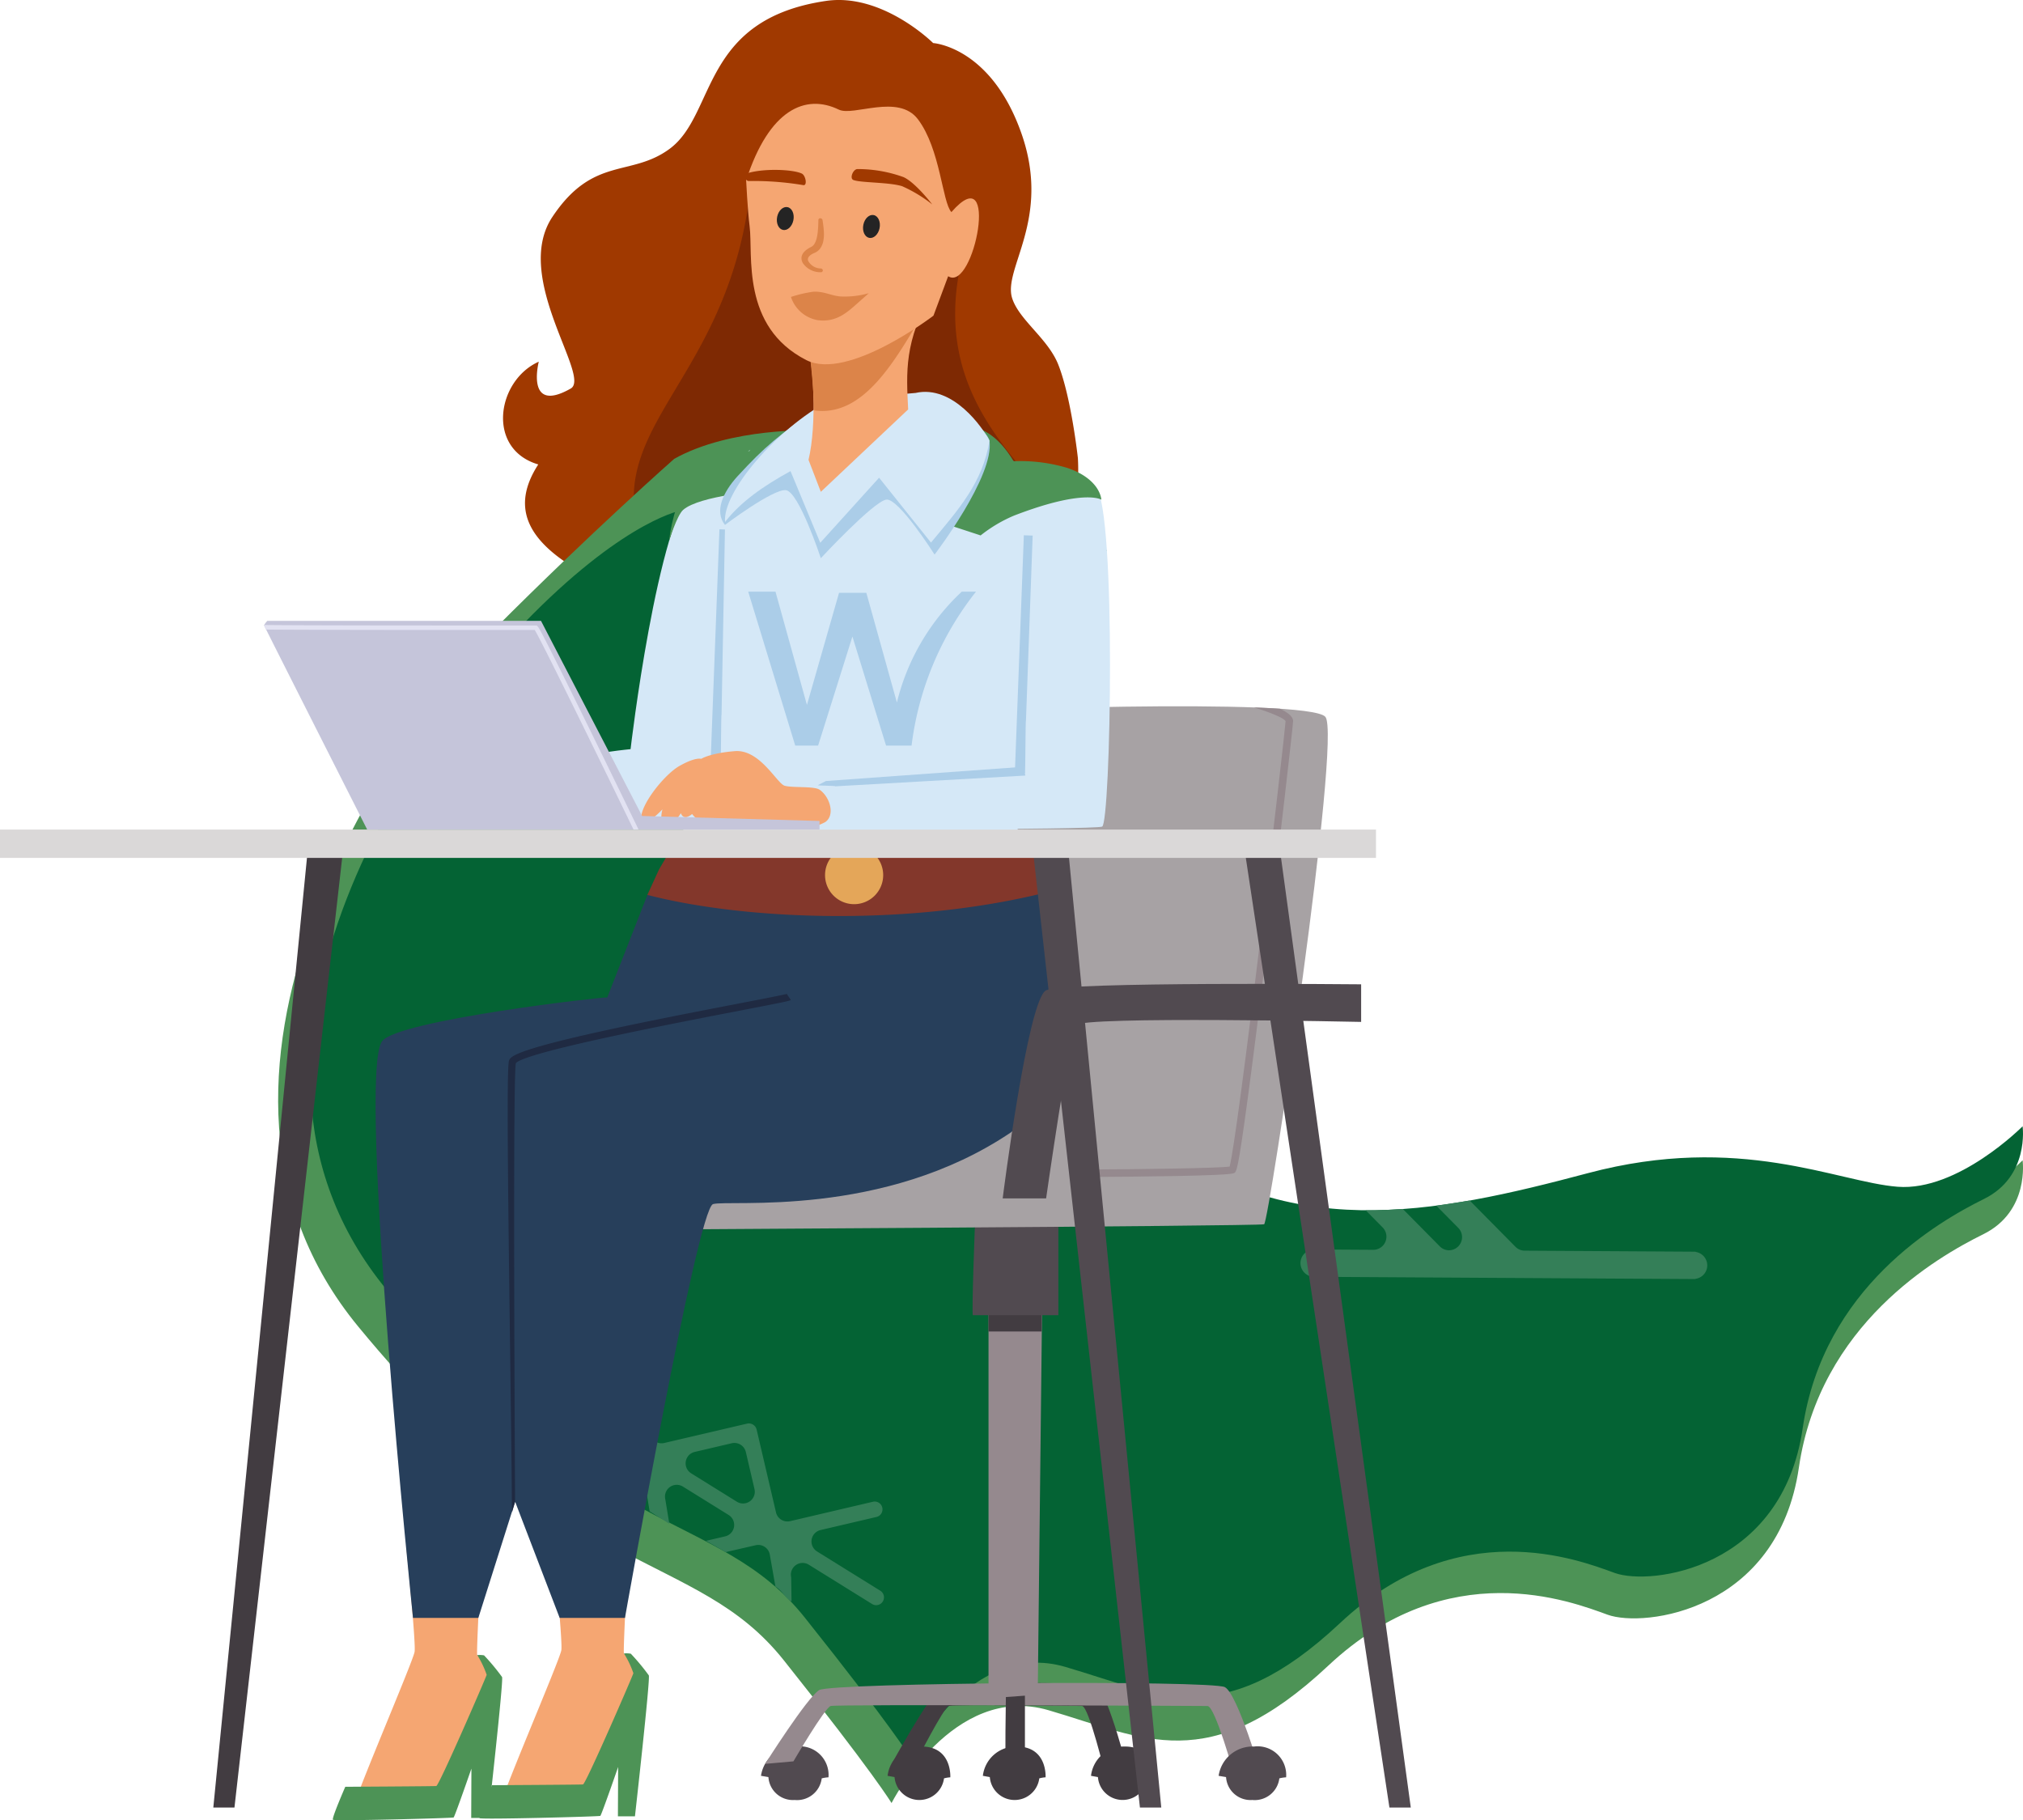 <svg xmlns="http://www.w3.org/2000/svg" xmlns:xlink="http://www.w3.org/1999/xlink" id="Groupe_1095" data-name="Groupe 1095" width="277.092" height="249.295" viewBox="0 0 277.092 249.295"><defs><clipPath id="clip-path"><rect id="Rectangle_497" data-name="Rectangle 497" width="277.092" height="249.295" fill="none"></rect></clipPath></defs><g id="Groupe_1094" data-name="Groupe 1094" clip-path="url(#clip-path)"><path id="Trac&#xE9;_1986" data-name="Trac&#xE9; 1986" d="M189.355,72.76c-1.308,3.892-3.879,7.8-8.894,9.438-13.7,4.468-19.866-13.231-19.866-13.231s-5.154,6.135-18.257,10.549a31.524,31.524,0,0,1-8.047,1.662c-9.116.6-13.5-3.941-13.5-3.941-5.335-3.525-7.894-7.758-4.089-13.625-7.158-2.111-5.686-11.507.07-14.074,0,0-1.868,7.235,4.377,3.677,2.851-1.625-8.034-15.2-2.521-23.494,5.6-8.417,10.741-5.4,16.073-9.342C141.1,15.647,138.9,2.656,156.119.125c7.734-1.134,14.67,5.773,14.67,5.773s7.919.481,12.095,12.382c4.147,11.815-2.633,18.541-1.255,22.622,1,2.978,4.887,5.483,6.294,9.022,1.789,4.513,2.69,12.806,2.69,12.806a27.843,27.843,0,0,1-1.259,10.029" transform="translate(-42.975 0)" fill="#a03900"></path><path id="Trac&#xE9;_1987" data-name="Trac&#xE9; 1987" d="M200.515,87.681c-1.308,3.892-3.879,7.8-8.894,9.438-13.7,4.468-19.866-13.231-19.866-13.231S166.6,90.023,153.5,94.437a31.524,31.524,0,0,1-8.046,1.662c-14.1-22.28,9.084-25.585,11.639-57.252l29.3,9.668c-6.261,21.527,9.849,30.537,14.123,39.167" transform="translate(-54.135 -14.921)" fill="#7e2903"></path><path id="Trac&#xE9;_1988" data-name="Trac&#xE9; 1988" d="M116.105,99.61s-11.285,9.938-24.758,23.458c-13.934,13.984-46.43,61.475-18.517,95.388,29.294,35.589,46.044,30.335,58.277,45.69s14.768,19.565,14.768,19.565,8.4-16.536,21.491-12.715,21.9,9.3,38.328-6.1,33.265-8.79,38.259-6.978,23.333-.512,26.2-20.141,18.9-28.828,25.268-31.974,5.377-10.125,5.377-10.125-8.987,9.085-17.418,8.426-21.981-7.532-43.146-1.9-42.636,10.189-62-6.149-38-63.178-2.877-83.874l-10.175-12.164s-16.244,20.789-29.977-4.3c0,0-11.28-.466-19.1,3.889" transform="translate(-23.76 -36.763)" fill="#4d9356"></path><path id="Trac&#xE9;_1989" data-name="Trac&#xE9; 1989" d="M120.065,107.745s-7.458,1.1-20.7,14.391c-13.7,13.745-47.336,59.078-19.9,92.412,28.794,34.983,45.258,29.818,57.282,44.911s14.516,19.232,14.516,19.232,8.258-16.254,21.124-12.5,21.525,9.143,37.674-6,32.7-8.64,37.606-6.858,22.934-.5,25.751-19.8S292,205.2,298.256,202.11s5.286-9.952,5.286-9.952-8.834,8.93-17.121,8.282-21.606-7.4-42.41-1.866-41.909,10.014-60.944-6.044-39.492-58.869-4.97-79.212L169.3,101.9s-20.044,21.42-33.542-3.238" transform="translate(-26.505 -37.899)" fill="#046334"></path><path id="Trac&#xE9;_1990" data-name="Trac&#xE9; 1990" d="M312.407,266.979l6.248,6.32a1.784,1.784,0,0,0,1.264.547l23.419.14v.03a1.941,1.941,0,0,1,.759.287,1.858,1.858,0,0,1-.782,3.4v.03l-.269,0-51.966-.308-.269,0,0-.014a1.881,1.881,0,0,1-.742-.3,1.858,1.858,0,0,1,.765-3.4l0-.016.1,0h.044a.387.387,0,0,1,.12-.016l8.09.049a1.8,1.8,0,0,0,1.287-3.067l-2.306-2.332c1.562,0,3.478-.081,5.069-.2l5.058,5.117a1.763,1.763,0,0,0,1.264.546,1.8,1.8,0,0,0,1.288-3.053l-3.013-3.048Z" transform="translate(-111.096 -102.551)" fill="#347f58"></path><path id="Trac&#xE9;_1991" data-name="Trac&#xE9; 1991" d="M145.173,327.5l4.1-.94a1.606,1.606,0,0,1,1.931,1.2l.794,4.488c.832.383,1.4,1.649,2.2,1.995l-.049-3.285a1.608,1.608,0,0,1,2.412-1.734l8.654,5.374a1.069,1.069,0,1,0,1.128-1.816l-8.654-5.374a1.607,1.607,0,0,1,.482-2.93l7.667-1.793a1.07,1.07,0,0,0-.486-2.084L154,323.261a1.606,1.606,0,0,1-1.93-1.2l-2.655-11.352a1.1,1.1,0,0,0-1.3-.809l-11.355,2.655a1.606,1.606,0,0,1-1.93-1.2L132.171,300a1.07,1.07,0,0,0-2.084.49l1.793,7.668a1.606,1.606,0,0,1-2.412,1.73l-8.654-5.374a1.069,1.069,0,0,0-1.127,1.816l8.654,5.374a1.608,1.608,0,0,1-.482,2.93l-2.116.493.022.02c.479.418,1.006.911,1.531,1.373q.35.3.709.6l4.024-1.263a1.611,1.611,0,0,1,1.934,1.2l.794,4.847q.678.439,1.345.862c.382.23.761.463,1.13.711l.225.139-.551-3.361a1.607,1.607,0,0,1,2.412-1.73l6.264,3.89a1.607,1.607,0,0,1-.482,2.93l-2.617.611m6.639-7.091a1.608,1.608,0,0,1-2.412,1.734l-6.26-3.89a1.607,1.607,0,0,1,.482-2.93l5.075-1.189a1.609,1.609,0,0,1,1.931,1.2Z" transform="translate(-45.78 -114.919)" fill="#347f58"></path><path id="Trac&#xE9;_1992" data-name="Trac&#xE9; 1992" d="M169.241,392.412a4.7,4.7,0,0,1,4.846-4.013,3.923,3.923,0,0,1,4.4,4.218,4.651,4.651,0,0,0-.928.144,3.4,3.4,0,0,1-3.7,2.96,3.362,3.362,0,0,1-3.6-3.138Z" transform="translate(-65.008 -149.19)" fill="#514a50"></path><path id="Trac&#xE9;_1993" data-name="Trac&#xE9; 1993" d="M216.558,374.344c-5.746.121-11.141.451-11.81.926-1.441,1.024-6.443,10.107-6.443,10.107l3.373-.349s3.742-7.333,4.434-7.581c.327-.117,5.245-.127,10.446-.1Z" transform="translate(-76.172 -143.792)" fill="#423c41"></path><path id="Trac&#xE9;_1994" data-name="Trac&#xE9; 1994" d="M197.4,392.412a4.535,4.535,0,0,1,4.5-4.013c4.4-.1,4.089,4.282,4.089,4.218a4.032,4.032,0,0,0-.861.144,3.408,3.408,0,0,1-6.776-.178Z" transform="translate(-75.826 -149.19)" fill="#423c41"></path><path id="Trac&#xE9;_1995" data-name="Trac&#xE9; 1995" d="M235.246,374.834c-.8-.509-7.588-.654-14.082-.531v3.011c5.677.028,11.53.092,12,.1.924.017,3.225,9.606,3.225,9.606h3.232s-2.84-11.215-4.379-12.187" transform="translate(-84.953 -143.76)" fill="#423c41"></path><path id="Trac&#xE9;_1996" data-name="Trac&#xE9; 1996" d="M242.637,392.412a4.526,4.526,0,0,1,4.481-4.013c4.386-.1,4.072,4.282,4.072,4.218a4,4,0,0,0-.857.144,3.393,3.393,0,0,1-6.748-.178Z" transform="translate(-93.201 -149.19)" fill="#423c41"></path><path id="Trac&#xE9;_1997" data-name="Trac&#xE9; 1997" d="M170.164,385.345s5.745-9.083,7.4-10.107,53.809-1.377,55.577-.4,5.03,12.187,5.03,12.187h-3.713s-2.643-9.588-3.7-9.606-50.828-.248-51.623,0S174.038,385,174.038,385Z" transform="translate(-65.363 -143.76)" fill="#95898e"></path><path id="Trac&#xE9;_1998" data-name="Trac&#xE9; 1998" d="M271.017,392.412a4.7,4.7,0,0,1,4.846-4.013,3.923,3.923,0,0,1,4.4,4.218,4.651,4.651,0,0,0-.928.144,3.4,3.4,0,0,1-3.7,2.96,3.362,3.362,0,0,1-3.6-3.138Z" transform="translate(-104.102 -149.19)" fill="#514a50"></path><path id="Trac&#xE9;_1999" data-name="Trac&#xE9; 1999" d="M219.843,268.387v65.654h6.751l.745-66.151Z" transform="translate(-84.445 -102.901)" fill="#95898e"></path><path id="Trac&#xE9;_2000" data-name="Trac&#xE9; 2000" d="M227.118,285.264l.22-17.374-7.5.491v16.883Z" transform="translate(-84.445 -102.901)" fill="#423c41"></path><path id="Trac&#xE9;_2001" data-name="Trac&#xE9; 2001" d="M216.641,271.351s-.505,12.884-.295,12.884h11.705V271.014Z" transform="translate(-83.083 -104.101)" fill="#514a50"></path><path id="Trac&#xE9;_2002" data-name="Trac&#xE9; 2002" d="M145.149,246.143s3.437-27.282,5.947-28.5,43.151-.823,43.151-.823v5.148s-38.291-.825-39.113.458-4.037,23.717-4.037,23.717Z" transform="translate(-55.754 -83.261)" fill="#423c41"></path><path id="Trac&#xE9;_2003" data-name="Trac&#xE9; 2003" d="M232.851,158.517c2.246,2.694-7.731,69.23-8.391,69.494s-90.88.76-90.88.76l1.007-6.67,34.006-1.274s9.42-61.924,10.279-62.585,51.734-2.42,53.979.275" transform="translate(-51.31 -60.332)" fill="#a7a2a4"></path><path id="Trac&#xE9;_2004" data-name="Trac&#xE9; 2004" d="M270.249,159.173c0-.623-.794-1.2-1.808-1.674-1.087-.071-2.284-.13-3.57-.177,1.439.41,4.071,1.351,4.352,1.88-.058.956-1.639,14.876-3.512,30.286-3.032,24.95-3.91,29.808-4.151,30.718-1.722.231-12.421.37-19.094.4l.006,1.025c5.635-.029,18.831-.137,19.669-.519.362-.165.544-.248,1.866-10.01.69-5.1,1.606-12.319,2.646-20.868,1.736-14.269,3.6-30.441,3.6-31.066" transform="translate(-93.135 -60.43)" fill="#95898e"></path><path id="Trac&#xE9;_2005" data-name="Trac&#xE9; 2005" d="M218.587,392.412a4.535,4.535,0,0,1,4.5-4.013c4.4-.1,4.089,4.282,4.089,4.218a4.032,4.032,0,0,0-.861.144,3.408,3.408,0,0,1-6.776-.178Z" transform="translate(-83.963 -149.19)" fill="#423c41"></path><path id="Trac&#xE9;_2006" data-name="Trac&#xE9; 2006" d="M223.663,377.279s-.151,9.416,0,9.416h2.609V377.09Z" transform="translate(-85.887 -144.847)" fill="#423c41"></path><path id="Trac&#xE9;_2007" data-name="Trac&#xE9; 2007" d="M142.041,164.459l59.459-.935c-4.171-7.04-9.1-14.348-9.1-14.715,0-.658,12.473-42.091,11.167-44.608-.679-1.308-5.912-2.064-10.178-3.183a43.49,43.49,0,0,1-6.973-2.486,22.953,22.953,0,0,1-13.979,5.3,16.544,16.544,0,0,1-12.4-5.3c-.475.049-12.437,4.34-10.048,6.473,2.116,1.889-.878,43.146-.878,43.8a82.919,82.919,0,0,1-7.076,15.65" transform="translate(-54.56 -37.848)" fill="#d5e8f7"></path><path id="Trac&#xE9;_2008" data-name="Trac&#xE9; 2008" d="M118.434,344.239s1.252,12.332,1.072,13.656-9.074,21.862-8.533,22.042,12.15.091,12.39-.029,6.769-18.285,6.684-18.85a13.453,13.453,0,0,0-1.963-2.7c-.171-.213.64-13.528.427-13.913s-10.335-2.092-10.076-.206" transform="translate(-42.617 -131.894)" fill="#f5a672"></path><path id="Trac&#xE9;_2009" data-name="Trac&#xE9; 2009" d="M126.429,367.7a12.927,12.927,0,0,1,1.29,2.7c-.083.362-6.523,15.192-6.9,15.234s-12.466.106-12.466.106-1.88,4.3-1.694,4.513,16.376-.217,16.531-.31,2.441-6.7,2.441-6.7L125.6,390h2.334s2.112-18.771,1.9-19.3a29.264,29.264,0,0,0-2.468-2.97,3.419,3.419,0,0,0-.931-.037" transform="translate(-40.964 -141.234)" fill="#4d9356"></path><path id="Trac&#xE9;_2010" data-name="Trac&#xE9; 2010" d="M85.8,344.592s1.252,12.332,1.072,13.656S77.8,380.11,78.341,380.291s12.15.091,12.39-.029,6.769-18.285,6.684-18.85a13.455,13.455,0,0,0-1.963-2.7c-.171-.213.64-13.528.427-13.913s-10.335-2.092-10.076-.206" transform="translate(-30.083 -132.03)" fill="#f5a672"></path><path id="Trac&#xE9;_2011" data-name="Trac&#xE9; 2011" d="M93.8,368.052a12.928,12.928,0,0,1,1.29,2.7c-.083.362-6.523,15.192-6.9,15.234s-12.466.106-12.466.106-1.88,4.3-1.694,4.513,16.376-.217,16.531-.31S93,383.6,93,383.6l-.028,6.761H95.3s2.112-18.771,1.9-19.3a29.339,29.339,0,0,0-2.468-2.97,3.44,3.44,0,0,0-.931-.036" transform="translate(-28.43 -141.369)" fill="#4d9356"></path><path id="Trac&#xE9;_2012" data-name="Trac&#xE9; 2012" d="M120.758,198.585l-5.5,14.048c-.336-.125-28.724,3.1-30.847,6-3.44,4.7,4.237,78.981,4.237,78.981H97.6l5.039-15.914,6.1,15.914h8.944s9.916-56.035,12.06-56.678,23.314,2,40.835-9.843c1.912-1.292,6.838-18.327,6.13-33.187Z" transform="translate(-32.081 -76.019)" fill="#273f5b"></path><path id="Trac&#xE9;_2013" data-name="Trac&#xE9; 2013" d="M151.7,221.844l-.554-.816a.353.353,0,0,1,.07-.038c-.322.12-3.285.692-6.716,1.353-5.51,1.063-13.058,2.518-19.421,3.937-11.647,2.6-11.857,3.4-12,3.937-.5,1.917.291,42.966.418,61.829l.429-1.481c-.137-25.015-.239-58.141.1-60.062,1.309-1.532,21.858-5.495,30.657-7.192,6.317-1.218,6.81-1.33,7.014-1.468" transform="translate(-43.374 -84.886)" fill="#1f2a42"></path><path id="Trac&#xE9;_2014" data-name="Trac&#xE9; 2014" d="M148.024,186.139l-2.447,4.166-1.6,3.493c13.588,3.535,36.856,4.41,55.947-.679l-1.113-2.445s-1.276-2.414-1.736-3a11.032,11.032,0,0,0-2.374-2.228Z" transform="translate(-55.306 -71.231)" fill="#83372b" fill-rule="evenodd"></path><path id="Trac&#xE9;_2015" data-name="Trac&#xE9; 2015" d="M187.47,188.143a3.982,3.982,0,1,0,3.982,3.982,3.982,3.982,0,0,0-3.982-3.982" transform="translate(-70.481 -72.269)" fill="#e4a659" fill-rule="evenodd"></path><path id="Trac&#xE9;_2016" data-name="Trac&#xE9; 2016" d="M144.962,107c-5.333,5.559-8.938,36.646-8.938,36.646s-5.331.522-6.161,1.126-.639,9.244-.337,9.442,16.589-.29,17.117-.583,2.433-36.17,2.731-39.274c.255-2.65-3.282-8.536-4.413-7.357" transform="translate(-49.654 -41.041)" fill="#d5e8f7"></path><path id="Trac&#xE9;_2017" data-name="Trac&#xE9; 2017" d="M216.924,107.558c2.839,3.378,2.018,46.144.847,46.568s-43.166.5-43.436.229-.6-8.049-.236-8.139,32.315.183,32.315.183,1.08-27.713,1.394-31.421c.587-6.918,6.64-10.365,9.116-7.42" transform="translate(-66.813 -40.909)" fill="#d5e8f7"></path><path id="Trac&#xE9;_2018" data-name="Trac&#xE9; 2018" d="M159.377,150.265c.077.251.074-7.4.146-7.157l.466-25.377-.754-.027L158,150.254" transform="translate(-60.692 -45.212)" fill="#abcde8"></path><path id="Trac&#xE9;_2019" data-name="Trac&#xE9; 2019" d="M167.032,172.313c1.421.963,2.183,3.48.785,4.44a7.691,7.691,0,0,1-4.928.785c-2.789-.278-9.732.374-11.2-.286a5.29,5.29,0,0,1-2.108-1.606c-1.239,1.028-1.538-.116-1.538-.116s-1.115,1.938-2.09,1.588-.43-2.111-.43-2.111-2.342,2.466-2.786,1.66c-.832-1.508,2.852-6.315,5.091-7.591s3-.984,3-.984,1.162-.774,4.6-1.056,5.771,4.427,6.822,4.736,4.035.036,4.781.541" transform="translate(-54.783 -64.157)" fill="#f5a672"></path><path id="Trac&#xE9;_2020" data-name="Trac&#xE9; 2020" d="M134.8,166.651H72.847s-14.128-27.905-14.128-27.983a4.007,4.007,0,0,1,.445-.6H96.657l13.851,26.723,24.3.682Z" transform="translate(-22.555 -53.033)" fill="#c5c5da"></path><path id="Trac&#xE9;_2021" data-name="Trac&#xE9; 2021" d="M58.732,138.991c4.7.057,22.067.073,37.071.065h.15c.261,0,.3,0,2.573,4.526,1.161,2.312,2.756,5.536,4.74,9.582,3.171,6.462,6.345,13,6.753,13.845h-.689C104.235,156.5,96.7,141.124,95.8,139.675c-1.316,0-10.876,0-20.118-.006-4.624-.006-9.169-.014-12.562-.029-1.955-.009-3.249-.014-4.111-.025-.187-.374-.29-.585-.29-.592a.118.118,0,0,1,.013-.033" transform="translate(-22.555 -53.389)" fill="#e2e2f2"></path><path id="Trac&#xE9;_2022" data-name="Trac&#xE9; 2022" d="M50.337,320.261l14.861-131H60.36l-12.919,131Z" transform="translate(-18.223 -72.697)" fill="#423c41"></path><path id="Trac&#xE9;_2023" data-name="Trac&#xE9; 2023" d="M227.077,151.6c.077.251.074-7.4.146-7.157l.918-25.361-1.206-.043-1.232,32.55" transform="translate(-86.697 -45.726)" fill="#abcde8"></path><path id="Trac&#xE9;_2024" data-name="Trac&#xE9; 2024" d="M181.923,173.024c-.243.1,2.566.076,2.334.171l26.055-1.474-.211-1.205L183,172.469" transform="translate(-69.874 -65.498)" fill="#abcde8"></path><path id="Trac&#xE9;_2025" data-name="Trac&#xE9; 2025" d="M161.948,104.085l8.019-6.316c-3.8-2.122-7.776-2.621-10.181.926-6.887-1.668-10.278,6.254-11,12.338,0,0,1.08-3.513,1.925-4.272,2.229-2,11.237-2.676,11.237-2.676" transform="translate(-57.152 -36.915)" fill="#4d9356"></path><path id="Trac&#xE9;_2026" data-name="Trac&#xE9; 2026" d="M229.7,104.779s-2.344-1.526-11.968,2.187a19.513,19.513,0,0,0-4.565,2.711l-7.9-2.592a18.2,18.2,0,0,0,3.307-7.758,12.01,12.01,0,0,0-.692-1.151l-.4-.557L206.1,95.978l-.164-.115c.011,0,.023-.011.034-.015,4.538-2.252,8.553-1.625,11.711,3.666a22.471,22.471,0,0,1,7.372.921c4.542,1.537,4.649,4.344,4.649,4.344" transform="translate(-78.849 -36.344)" fill="#4d9356"></path><path id="Trac&#xE9;_2027" data-name="Trac&#xE9; 2027" d="M222.994,248.183s3.437-27.282,5.947-28.5,43.151-.823,43.151-.823v5.148s-38.291-.825-39.113.458-4.037,23.717-4.037,23.717Z" transform="translate(-85.656 -84.045)" fill="#514a50"></path><path id="Trac&#xE9;_2028" data-name="Trac&#xE9; 2028" d="M247.309,320.261l-12.729-131h-4.837l14.642,131Z" transform="translate(-88.248 -72.697)" fill="#514a50"></path><path id="Trac&#xE9;_2029" data-name="Trac&#xE9; 2029" d="M299.577,320.261l-17.9-131h-4.837l19.81,131Z" transform="translate(-106.34 -72.697)" fill="#514a50"></path><rect id="Rectangle_496" data-name="Rectangle 496" width="188.469" height="3.881" transform="translate(0 113.619)" fill="#dad8d8"></rect><path id="Trac&#xE9;_2030" data-name="Trac&#xE9; 2030" d="M173.876,89.975c-5.841,4.16-7.561,5.56-11.314,9.629-2.081,2.273-3.19,4.873-1.743,6.69,0,0,6.547-4.933,8.332-4.763s4.8,9.32,4.8,9.32,7.164-7.716,8.951-8.021c1.681-.287,6.628,7.527,6.628,7.527s8.239-10.765,7.517-15.593c-.185-1.239-4.979-5.207-4.979-5.207Z" transform="translate(-61.521 -34.4)" fill="#abcde8" fill-rule="evenodd"></path><path id="Trac&#xE9;_2031" data-name="Trac&#xE9; 2031" d="M175.541,88.324c-7.253,3.879-14.665,12.531-14.3,16.636,2.167-2.778,5.244-4.922,8.967-6.965l4.073,9.817L182.34,98.9l7.106,8.883c3.8-4.567,7.076-8.184,8.013-13.946-.888-1.756-5.007-7.7-10.121-6.549Z" transform="translate(-61.93 -33.471)" fill="#d5e8f7" fill-rule="evenodd"></path><path id="Trac&#xE9;_2032" data-name="Trac&#xE9; 2032" d="M179.186,70.423c1.134,4.524,1.541,12.573.387,17.486l1.684,4.375L193.219,81c-.244-5.04-.589-9.332,3.357-16.118Z" transform="translate(-68.828 -24.923)" fill="#f5a672" fill-rule="evenodd"></path><path id="Trac&#xE9;_2033" data-name="Trac&#xE9; 2033" d="M180.531,82.5c6.715.895,10.989-6.535,15.344-14.07l-16.221,4.453a90.189,90.189,0,0,1,.877,9.616" transform="translate(-69.008 -26.285)" fill="#dc8449" fill-rule="evenodd"></path><path id="Trac&#xE9;_2034" data-name="Trac&#xE9; 2034" d="M194.051,37.914c-1.253-1.364-1.5-8.643-4.585-12.714-2.689-3.551-8.841-.349-10.832-1.316-4.556-2.212-9.553-.047-12.693,9.69,0,0,.206,4.176.477,6.315.489,3.855-1.207,13.725,7.763,18.3,5.691,2.9,17.418-6.086,17.418-6.086l2.013-5.4c3.555,2.285,7.178-16.516.439-8.779" transform="translate(-63.741 -8.87)" fill="#f5a672" fill-rule="evenodd"></path><path id="Trac&#xE9;_2035" data-name="Trac&#xE9; 2035" d="M193.414,47.823c-.612-.137-1.255.449-1.434,1.309s.169,1.668.782,1.806,1.254-.449,1.434-1.309-.169-1.668-.782-1.806" transform="translate(-73.724 -18.362)" fill="#242424" fill-rule="evenodd"></path><path id="Trac&#xE9;_2036" data-name="Trac&#xE9; 2036" d="M174.247,46.058c-.612-.137-1.255.449-1.434,1.309s.169,1.668.782,1.806,1.254-.449,1.434-1.309-.169-1.668-.782-1.806" transform="translate(-66.362 -17.684)" fill="#242424" fill-rule="evenodd"></path><path id="Trac&#xE9;_2037" data-name="Trac&#xE9; 2037" d="M196.549,38.71a18.357,18.357,0,0,0-6.372-1.117c-.583.033-1.094,1.285-.527,1.5,1.023.39,4.865.287,6.664.844a19.034,19.034,0,0,1,4.13,2.5s-2.252-2.949-3.894-3.724" transform="translate(-72.753 -14.437)" fill="#a03900" fill-rule="evenodd"></path><path id="Trac&#xE9;_2038" data-name="Trac&#xE9; 2038" d="M173.5,38.287c-1.213-.581-5.177-.74-7.449-.051-.467.142-.328,1.068.174,1.07a41.352,41.352,0,0,1,7.467.56c.6.12.346-1.322-.192-1.58" transform="translate(-63.675 -14.513)" fill="#a03900" fill-rule="evenodd"></path><path id="Trac&#xE9;_2039" data-name="Trac&#xE9; 2039" d="M182.88,65.53c-1.376-.042-2.391-.751-3.949-.653a17.437,17.437,0,0,0-3.022.709,4.7,4.7,0,0,0,3.62,3.172c2.3.336,3.789-.811,5.019-1.89,1.06-.93,2.021-1.794,2.021-1.794a12.148,12.148,0,0,1-3.689.456" transform="translate(-67.57 -24.917)" fill="#dc8449" fill-rule="evenodd"></path><path id="Trac&#xE9;_2040" data-name="Trac&#xE9; 2040" d="M180.829,48.536a.245.245,0,0,0-.266.248c-.008.5-.029,1.04-.082,1.571a6.258,6.258,0,0,1-.169.98,2.5,2.5,0,0,1-.288.7,1.108,1.108,0,0,1-.475.442c-1.4.7-1.5,1.553-1.094,2.229a2.893,2.893,0,0,0,2.475,1.221.245.245,0,0,0,.241-.28.311.311,0,0,0-.334-.234,2,2,0,0,1-1.643-.984c-.2-.4.023-.81.862-1.156a1.85,1.85,0,0,0,.743-.584,2.623,2.623,0,0,0,.457-1.131,5.35,5.35,0,0,0,.062-1.127,15.552,15.552,0,0,0-.188-1.637.3.3,0,0,0-.3-.254" transform="translate(-68.468 -18.644)" fill="#dc8449" fill-rule="evenodd"></path><path id="Trac&#xE9;_2041" data-name="Trac&#xE9; 2041" d="M180.673,137.723l-4.7,14.939h-3.132L166.4,131.578h3.735l4.307,15.512,4.4-15.361h3.735l4.187,15.029a30.715,30.715,0,0,1,8.885-15.18H197.6a42.249,42.249,0,0,0-8.825,21.084h-3.494Z" transform="translate(-63.916 -50.541)" fill="#abcde8"></path></g></svg>